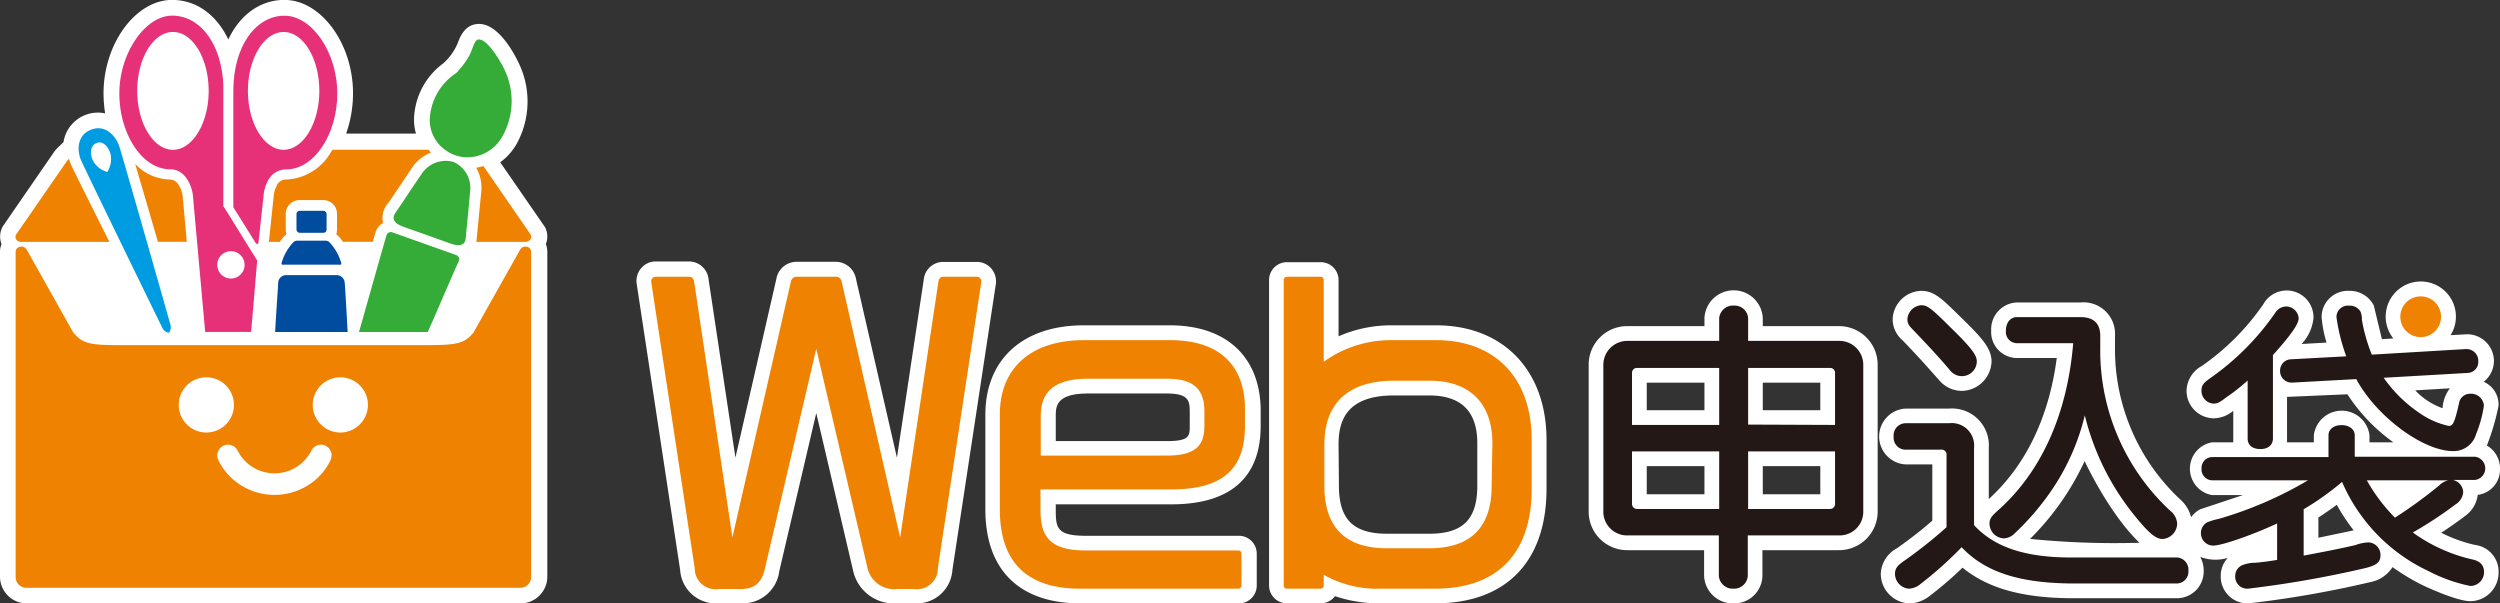 <svg id="レイヤー_5" data-name="レイヤー 5" xmlns="http://www.w3.org/2000/svg" viewBox="0 0 279.87 67.56">
  <rect x="0" y="0" width="279.87" height="67.56" fill="#333333" stroke="none"/>
  <defs>
    <style>
      .cls-1 {
        fill: #fff;
      }

      .cls-2 {
        fill: #231815;
      }

      .cls-3 {
        fill: #ef8200;
      }

      .cls-4 {
        fill: #e63178;
      }

      .cls-5 {
        fill: #34ac37;
      }

      .cls-6 {
        fill: #004da0;
      }

      .cls-7 {
        fill: #009ce1;
      }
    </style>
  </defs>
  <title>logo_webm_2</title>
  <g>
    <g>
      <g>
        <path class="cls-1" d="M207.7,39.43h-8.55v-.92a3.27,3.27,0,0,0-6.53,0v.92H184a4.31,4.31,0,0,0-4.34,4.38V60.13A4.31,4.31,0,0,0,184,64.51h8.58v2.87a3.22,3.22,0,0,0,3.31,3.09,3.16,3.16,0,0,0,3.22-3.09V64.51h8.55a4.32,4.32,0,0,0,4.35-4.38V43.81A4.32,4.32,0,0,0,207.7,39.43ZM205.59,55.1v3.15h-6.44V55.1Zm-6.44-6.26V45.76h6.44v3.08Zm-6.53,6.26v3.15h-6.46V55.1Zm0-9.34v3.08h-6.46V45.76Z" transform="translate(-1.81 -2.92)"/>
        <path class="cls-1" d="M218.89,45.48a3.36,3.36,0,0,0,2.52,1.2,3.4,3.4,0,0,0,3.35-3.28c0-1.49-1.06-2.66-3.64-5.16-1.93-1.9-2.81-2.76-4.22-2.76a3.29,3.29,0,0,0-3.21,3.21A3.09,3.09,0,0,0,214.78,41C216.63,42.92,217.58,44,218.89,45.48Z" transform="translate(-1.81 -2.92)"/>
        <path class="cls-1" d="M278.85,63.92a16.47,16.47,0,0,1-3.75-1.36c.95-.62,1.85-1.25,2.66-1.87a3.4,3.4,0,0,0,1.43-2.37,2.85,2.85,0,0,0,2.49-2.91,2.94,2.94,0,0,0-1.47-2.61,26,26,0,0,0,1.31-4.47,2.8,2.8,0,0,0-1.66-2.67A3,3,0,0,0,281,43.34a3,3,0,0,0-3-3l-1.85.1a3.93,3.93,0,1,0-6.41.37l-1.28.08-.91-3.77a3,3,0,0,0-2.74-1.64,2.94,2.94,0,0,0-3.1,2.9,13.3,13.3,0,0,0,.55,2.89l-2.79.16a5,5,0,0,0,1.33-2.89A3,3,0,0,0,255.17,37a27.26,27.26,0,0,1-6.87,6.89,3.25,3.25,0,0,0-1.71,2.79,3.08,3.08,0,0,0,3,3.07,3.49,3.49,0,0,0,2.23-.84v3.53h-2.4a3,3,0,0,0,0,5.9h3.49l-4.81,1.6a3,3,0,0,0-1,.88,3.93,3.93,0,0,0-1.23-2,23,23,0,0,1-7.29-17.1V40.53a3.53,3.53,0,0,0-3.85-3.75h-7.14a3,3,0,0,0-2.87,3.14A2.91,2.91,0,0,0,227.59,43h4.47c-.87,6.63-3.47,12-7.55,15.73l-.06.05V53.06a4.12,4.12,0,0,0-4.41-4.4h-4.91a3.13,3.13,0,0,0,0,6.25h3V61.2c-1.12,1-2.42,2-3.93,3.08a3.4,3.4,0,0,0-1.84,2.92,3.33,3.33,0,0,0,3.21,3.27,3.79,3.79,0,0,0,2.29-.86,40.09,40.09,0,0,0,3.65-3.14c2.85,2.32,6.7,3.39,12.22,3.42h11.85a3,3,0,0,0,2.93-3.07,3.25,3.25,0,0,0-.39-1.56,4.72,4.72,0,0,0,3.09.11,2.91,2.91,0,0,0-.79,2,3,3,0,0,0,3.07,3.1A117.33,117.33,0,0,0,267.1,68.1a3.82,3.82,0,0,0,2.55-1.69,25,25,0,0,0,3.32,2s3.77,1.81,5.38,1.81a3.19,3.19,0,0,0,3.17-3.27A3,3,0,0,0,278.85,63.92Zm-49.78-.67a30,30,0,0,0,6.11-8.71s2.7,5.84,6.14,9.14A95.27,95.27,0,0,1,229.07,63.25Zm32.28-.13V60.85c.67-.42,1.38-.92,2.06-1.42a20.82,20.82,0,0,0,1.89,2.86Zm5.72-10.68v-.8a3.14,3.14,0,0,0-6.23,0v.8h-3l0-5.09,6.76-.29a20,20,0,0,0,5.15,5.38Zm5.12-5.82,3.88-.23a4.07,4.07,0,0,0-.82,2.23A7.75,7.75,0,0,1,272.19,46.62Z" transform="translate(-1.81 -2.92)"/>
        <path class="cls-1" d="M132.78,39.34h-9.66c-6.8,0-11,3.82-11,10V59.94c0,6.79,3.8,10.53,10.69,10.53h17.69a2,2,0,0,0,2-2V64.9a2,2,0,0,0-2-2H123.29C120.12,62.89,120,62,120,60v-.62h12.94c6.61,0,10-3,10-8.78V48.74C142.86,42.86,139.09,39.34,132.78,39.34ZM135,49v1.58c0,1.11,0,1.72-2.51,1.72H120V49.53c0-1.08,0-2.56,3.62-2.56h8.89C134.82,47,135,47.72,135,49Z" transform="translate(-1.81 -2.92)"/>
        <path class="cls-1" d="M162.59,39.34h-5.07a14.62,14.62,0,0,0-5.86,1.23v-6.3a2,2,0,0,0-2-2h-3.78a2,2,0,0,0-2,2V68.46a2,2,0,0,0,2,2h3.78a2,2,0,0,0,1.6-.8,15.37,15.37,0,0,0,5.1.8h6.14c7.91,0,12.44-4.67,12.44-12.82V52.16C174.94,44.38,170.09,39.34,162.59,39.34ZM151.66,52.69c0-2.36.64-5.5,6.16-5.5h4c3.56,0,5.37,1.79,5.37,5.32V57.3c0,3.76-1.61,5.37-5.37,5.37h-4.73c-3.78,0-5.39-1.61-5.39-5.37Z" transform="translate(-1.81 -2.92)"/>
        <path class="cls-1" d="M112.8,33a2.12,2.12,0,0,0-1.62-.76h-3.74a2.19,2.19,0,0,0-2.22,2l-3,19.92-4.58-20a2.31,2.31,0,0,0-2.37-1.93H91.08a2.3,2.3,0,0,0-2.36,1.92l-4.58,20-3-19.9a2.21,2.21,0,0,0-2.22-2.06H75.2a2.11,2.11,0,0,0-1.62.76,2.19,2.19,0,0,0-.49,1.77l4.86,32a4,4,0,0,0,4.28,3.74h2.49a4.12,4.12,0,0,0,4.33-3.6l4.14-17.7,4.13,17.67a4.67,4.67,0,0,0,4.92,3.63h1.91a4,4,0,0,0,4.28-3.73l4.85-31.92A2.23,2.23,0,0,0,112.8,33Z" transform="translate(-1.81 -2.92)"/>
      </g>
      <g>
        <g>
          <path class="cls-2" d="M207.7,41.08H197.51V38.51a1.52,1.52,0,0,0-1.58-1.38,1.56,1.56,0,0,0-1.66,1.38v2.57H184a2.69,2.69,0,0,0-2.7,2.73V60.13a2.66,2.66,0,0,0,2.7,2.73h10.23v4.52a1.56,1.56,0,0,0,1.66,1.44,1.53,1.53,0,0,0,1.58-1.44V62.86H207.7a2.65,2.65,0,0,0,2.7-2.73V43.81A2.68,2.68,0,0,0,207.7,41.08Zm-.46,12.37v5.83a.57.57,0,0,1-.55.62h-9.18V53.45Zm-9.73-3V44.11h9.18a.54.54,0,0,1,.55.55v5.83Zm-3.24,3V59.9h-9.21a.57.57,0,0,1-.55-.62V53.45Zm0-9.34v6.38h-9.76V44.66a.54.54,0,0,1,.55-.55Z" transform="translate(-1.81 -2.92)"/>
          <g>
            <path class="cls-2" d="M220.11,44.37a1.67,1.67,0,0,0,3-1c0-.73-.68-1.6-3.15-4-2-2-2.43-2.28-3.06-2.28a1.67,1.67,0,0,0-1.56,1.56c0,.45.14.7.62,1.18C217.81,41.77,218.79,42.82,220.11,44.37Z" transform="translate(-1.81 -2.92)"/>
            <path class="cls-2" d="M226.12,63.19a1.82,1.82,0,0,0,1.25-.58,29.09,29.09,0,0,0,4.37-5.19,25.46,25.46,0,0,0,3.46-8,28.53,28.53,0,0,0,5.63,11.29c1.54,1.9,2.32,2.55,3.08,2.55a1.76,1.76,0,0,0,1.63-1.7,2,2,0,0,0-.82-1.5,24.46,24.46,0,0,1-7.79-18.27V40.53c0-1.4-.74-2.11-2.2-2.11h-7.14c-.72,0-1.22.62-1.22,1.5a1.26,1.26,0,0,0,1.22,1.42h6.31c-.65,7.87-3.52,14.31-8.31,18.62-.82.73-1.06,1-1.06,1.6A1.68,1.68,0,0,0,226.12,63.19Z" transform="translate(-1.81 -2.92)"/>
            <path class="cls-2" d="M245.55,65.33H233.67c-5.14,0-8.59-1.15-10.87-3.62V53.06A2.51,2.51,0,0,0,220,50.3h-4.91a1.36,1.36,0,0,0-1.29,1.5,1.34,1.34,0,0,0,1.29,1.46h4a.55.55,0,0,1,.63.62v8.06a50.72,50.72,0,0,1-4.65,3.7c-.84.58-1.12.88-1.12,1.56a1.68,1.68,0,0,0,1.56,1.62,2.14,2.14,0,0,0,1.33-.55,41.94,41.94,0,0,0,4.57-4.09c2.61,2.77,6.41,4,12.26,4.06h11.85a1.33,1.33,0,0,0,1.28-1.42A1.37,1.37,0,0,0,245.55,65.33Z" transform="translate(-1.81 -2.92)"/>
          </g>
          <g>
            <path class="cls-3" d="M272.8,40.66a2.28,2.28,0,1,0-2.28-2.28A2.28,2.28,0,0,0,272.8,40.66Z" transform="translate(-1.81 -2.92)"/>
            <path class="cls-2" d="M278.5,65.53a18.32,18.32,0,0,1-6.58-3,44.23,44.23,0,0,0,4.79-3.15,1.77,1.77,0,0,0,.85-1.37,1.46,1.46,0,0,0-1.14-1.36h2.46a1.31,1.31,0,0,0,0-2.6H265.42V51.64c0-.65-.62-1.13-1.48-1.13s-1.46.47-1.46,1.13v2.45H249.42a1.21,1.21,0,0,0-1.15,1.28,1.22,1.22,0,0,0,1.15,1.32h10.77a43.39,43.39,0,0,1-10,4.32,6.89,6.89,0,0,0-1.28.38,1.35,1.35,0,0,0-.71,1.19A1.38,1.38,0,0,0,249.56,64c1,0,4.45-1.21,7.17-2.48V65.6c-.82.14-1.5.23-2.44.32a3.89,3.89,0,0,0-1.41.25,1.29,1.29,0,0,0-.84,1.2,1.34,1.34,0,0,0,1.42,1.45,118.55,118.55,0,0,0,13.21-2.32c1.08-.28,1.63-.58,1.63-1.41a1.4,1.4,0,0,0-1.36-1.45,4.68,4.68,0,0,0-1.44.3c-1.34.31-2.51.56-5.8,1.18V59.93A31.43,31.43,0,0,0,264,56.87a19.6,19.6,0,0,0,9.71,10,17.53,17.53,0,0,0,4.66,1.65,1.54,1.54,0,0,0,1.52-1.62C279.87,66.16,279.42,65.71,278.5,65.53Zm-8.58-4.66a19.35,19.35,0,0,1-3.15-4.18h9.12a2.11,2.11,0,0,0-1,.56A51,51,0,0,1,269.92,60.87Z" transform="translate(-1.81 -2.92)"/>
            <path class="cls-2" d="M258.33,43.14a1.26,1.26,0,0,0-1.27,1.29,1.29,1.29,0,0,0,1.22,1.32h.18l7.13-.39c2.23,4.16,7.46,8.06,10.84,8.06A2.61,2.61,0,0,0,279,51.53a13.8,13.8,0,0,0,.88-3.2A1.44,1.44,0,0,0,278.32,47a1.25,1.25,0,0,0-1.18.86l-.2.86c-.41,1.7-.61,1.88-1,1.88a9,9,0,0,1-3.28-1.45,15.31,15.31,0,0,1-4-3.94l9.41-.54a1.23,1.23,0,0,0,1.18-1.28A1.32,1.32,0,0,0,278,42h-.18l-10.49.62a18.78,18.78,0,0,1-1.11-3.9l0-.17a2.29,2.29,0,0,0-.16-.75,1.36,1.36,0,0,0-1.23-.66,1.29,1.29,0,0,0-1.46,1.25,20.87,20.87,0,0,0,1.1,4.42Z" transform="translate(-1.81 -2.92)"/>
            <path class="cls-2" d="M249.59,48.1c.47,0,.67-.11,1.51-.74a22.24,22.24,0,0,0,2.33-1.84V52c0,.44.19,1.19,1.45,1.19.85,0,1.38-.46,1.38-1.19V42.67c2-2.23,2.88-3.46,2.88-4.13a1.42,1.42,0,0,0-1.42-1.31,1.47,1.47,0,0,0-1.21.72,29,29,0,0,1-7.25,7.29c-.79.56-1,.81-1,1.44A1.43,1.43,0,0,0,249.59,48.1Z" transform="translate(-1.81 -2.92)"/>
          </g>
        </g>
        <g>
          <g>
            <path class="cls-3" d="M132.78,41h-9.66c-5.87,0-9.38,3.11-9.38,8.32V59.94c0,5.89,3,8.88,9,8.88h17.69a.36.36,0,0,0,.36-.36V64.9a.36.36,0,0,0-.36-.36H123.29c-4.13,0-5-1.74-5-4.56V57.71h14.59c5.75,0,8.3-2.2,8.3-7.13V48.74C141.21,45.84,140.12,41,132.78,41Zm3.86,9.55c0,2-.71,3.37-4.16,3.37H118.32V49.53c0-1.81.55-4.21,5.27-4.21h8.89c2.88,0,4.16,1.12,4.16,3.64Z" transform="translate(-1.81 -2.92)"/>
            <path class="cls-3" d="M162.59,41h-5.07A12.76,12.76,0,0,0,150,43.42V34.27a.35.35,0,0,0-.35-.37h-3.78a.36.36,0,0,0-.35.37V68.46a.35.35,0,0,0,.35.36h3.78a.35.35,0,0,0,.35-.36V67.27a12.09,12.09,0,0,0,6.35,1.55h6.14c7,0,10.79-4,10.79-11.17V52.16C173.29,45.27,169.2,41,162.59,41ZM168.8,57.3c0,4.66-2.36,7-7,7h-4.73c-4.67,0-7-2.36-7-7V52.69c0-4.67,2.71-7.15,7.81-7.15h4c4.47,0,7,2.55,7,7Z" transform="translate(-1.81 -2.92)"/>
          </g>
          <path class="cls-3" d="M111.18,33.9h-3.74c-.3,0-.53.16-.59.63l-4.27,28.56L96.05,34.53a.67.67,0,0,0-.76-.63H91.08a.67.67,0,0,0-.75.63L83.8,63.09,79.53,34.53c-.07-.47-.29-.63-.59-.63H75.2a.52.52,0,0,0-.48.63l4.86,32a2.33,2.33,0,0,0,2.65,2.33h2.49c1.56,0,2.37-.69,2.73-2.33l5.74-24.57,5.74,24.57a3.06,3.06,0,0,0,3.31,2.33h1.91a2.33,2.33,0,0,0,2.65-2.33l4.86-32A.52.52,0,0,0,111.18,33.9Z" transform="translate(-1.81 -2.92)"/>
        </g>
      </g>
    </g>
    <g>
      <path class="cls-1" d="M51.45,10a8,8,0,0,0-3.29,6.26,5.47,5.47,0,0,0,.22,1.62H40.56a13.69,13.69,0,0,0,.77-4.52c0-5.57-3.59-10.45-7.68-10.45-2.73,0-5,1.7-6.28,4.43-1.3-2.74-3.56-4.43-6.3-4.43C17,2.92,13.4,7.8,13.4,13.37a14.83,14.83,0,0,0,.18,2.24,3.9,3.9,0,0,0-4.66,3.22l-.61.59a3.88,3.88,0,0,0-.59.72L2.13,28.25a2.34,2.34,0,0,0-.15,2,2.17,2.17,0,0,0-.17.84V67.54a3,3,0,0,0,2.95,2.93H60.08a3,3,0,0,0,3-2.93V31.09a2.21,2.21,0,0,0-.17-.84,2.24,2.24,0,0,0-.1-1.92l-5-7.24a6.74,6.74,0,0,0,1.74-1.89A9.85,9.85,0,0,0,59.89,10c-.63-1.33-2.34-4.4-4.46-4.4h-.11c-1.46.08-2,1.41-2.26,2.13A6.33,6.33,0,0,1,51.45,10Z" transform="translate(-1.81 -2.92)"/>
      <g>
        <g>
          <path class="cls-4" d="M30.42,30.1c.11.19.33.17.33-.07l.56-5.15c0-.41.34-3,2.56-3,3.15,0,5.7-4,5.7-8.5s-2.77-8.7-5.92-8.7S27.93,8,27.93,13.12v13ZM33.56,6.5c2.23,0,4,3,4,6.6s-1.8,6.59-4,6.59-4-3-4-6.59S31.33,6.5,33.56,6.5Z" transform="translate(-1.81 -2.92)"/>
          <path class="cls-4" d="M20.85,21.87c2.06,0,2.56,2.6,2.56,3l1.37,15.21h5.14c.25-2.82.48-5.63.68-8l-.55-.88-2.69-4.34h0L26.81,26V13.12c0-.23,0-.45,0-.67-.21-4.78-2.7-7.78-5.72-7.78s-5.92,4.2-5.92,8.7S17.7,21.87,20.85,21.87Zm6.51,9.2a1.53,1.53,0,1,1,0,3,1.53,1.53,0,0,1,0-3ZM21.17,6.5c2.23,0,4,3,4,6.6s-1.8,6.59-4,6.59-4-3-4-6.59S18.94,6.5,21.17,6.5Z" transform="translate(-1.81 -2.92)"/>
        </g>
        <g>
          <path class="cls-5" d="M52.92,31.49l-7.25-2.58a.39.39,0,0,0-.19,0,.51.51,0,0,0-.4.34C44.7,30.53,43.47,34.9,42,40.09h7.7c1.7-3.87,3-6.94,3.47-7.94a.44.44,0,0,0-.11-.55A.42.42,0,0,0,52.92,31.49Z" transform="translate(-1.81 -2.92)"/>
          <path class="cls-5" d="M51.54,19.62a4.4,4.4,0,0,0,1.39.73,4.08,4.08,0,0,0,1.24.18A4.51,4.51,0,0,0,58,18.28a8.11,8.11,0,0,0,.3-7.54c-.64-1.33-2-3.45-2.9-3.4-.46,0-.62.89-1,1.71a9.64,9.64,0,0,1-1.53,2.06,6.52,6.52,0,0,0-2.95,5.19A4.1,4.1,0,0,0,51.54,19.62Z" transform="translate(-1.81 -2.92)"/>
          <path class="cls-5" d="M54.05,28.44c.1-1,.32-3.16.41-4.4a3.16,3.16,0,0,0-1.91-3,3.22,3.22,0,0,0-3.39,1.14c-.7,1-1.93,2.85-2.47,3.67s-1,1.25-.75,1.74.84.65,2,1.06l3.37,1.2c1.15.41,1.69.66,2.21.44S53.94,29.42,54.05,28.44Z" transform="translate(-1.81 -2.92)"/>
        </g>
        <g>
          <path class="cls-3" d="M4.22,30h9.84c-2.05-4.08-4-8-4.28-8.6a4,4,0,0,1-.24-.71,2.16,2.16,0,0,0-.35.42L3.62,29.17a.52.52,0,0,0,0,.55A.68.68,0,0,0,4.22,30Z" transform="translate(-1.81 -2.92)"/>
          <path class="cls-3" d="M22.26,24.89c0-.08-.28-1.87-1.41-1.87a5.51,5.51,0,0,1-3.91-1.75c.65,2.2,1.62,5.53,2.55,8.72h3.23Z" transform="translate(-1.81 -2.92)"/>
          <path class="cls-3" d="M38.86,19.94a6.06,6.06,0,0,1-5,3.08,1.12,1.12,0,0,0-1.08.7,3.11,3.11,0,0,0-.33,1.16L31.91,30h1.22a3.47,3.47,0,0,1,.75-.86,1.69,1.69,0,0,1-.08-.5V26.85a1.54,1.54,0,0,1,1.54-1.53H38a1.54,1.54,0,0,1,1.54,1.53v1.78a1.76,1.76,0,0,1-.09.51,3.46,3.46,0,0,1,.75.85h3.34c.13-.47.24-.85.32-1.1a1.75,1.75,0,0,1,.83-1,2.53,2.53,0,0,1,.64-2.31l2.76-4.1A4.6,4.6,0,0,1,50.05,20c-.09-.11-.18-.21-.26-.32H39.05A3,3,0,0,1,38.86,19.94Z" transform="translate(-1.81 -2.92)"/>
          <path class="cls-3" d="M61.21,29.17,55.92,21.5a5.51,5.51,0,0,1-.8.2,4.57,4.57,0,0,1,.59,2.43L55.14,30h5.48a.71.71,0,0,0,.56-.27A.52.52,0,0,0,61.21,29.17Z" transform="translate(-1.81 -2.92)"/>
          <path class="cls-3" d="M61.27,31.09a.59.59,0,0,0-.49-.55.68.68,0,0,0-.73.31l-5.2,9.24c-1.1,1.46-2.2,1.46-6.14,1.47H16.13c-3.95,0-5,0-6.15-1.47L4.79,30.85a.68.68,0,0,0-.73-.31.59.59,0,0,0-.5.55V67.54a1.2,1.2,0,0,0,1.2,1.18H60.08a1.2,1.2,0,0,0,1.19-1.18ZM21.82,48.25a3.09,3.09,0,1,1,3.08,3.09A3.09,3.09,0,0,1,21.82,48.25Zm17,6.17a6.67,6.67,0,0,1-2.51,2.81,7,7,0,0,1-3.77,1.09h0a7,7,0,0,1-3.77-1.09,6.76,6.76,0,0,1-2.52-2.81,1.21,1.21,0,0,1,.57-1.6,1.13,1.13,0,0,1,.51-.12,1.22,1.22,0,0,1,1.09.68,4.62,4.62,0,0,0,8.24,0,1.21,1.21,0,0,1,1.08-.68,1.14,1.14,0,0,1,.52.12A1.2,1.2,0,0,1,38.81,54.42Zm1.12-3.08A3.09,3.09,0,1,1,43,48.25,3.1,3.1,0,0,1,39.93,51.34Z" transform="translate(-1.81 -2.92)"/>
        </g>
        <g>
          <rect class="cls-6" x="33.19" y="23.6" width="3.37" height="2.46" rx="0.34"/>
          <path class="cls-6" d="M40.4,34.58a.91.91,0,0,0-.85-.86H33.79a.9.9,0,0,0-.84.86c0,.32-.19,2.8-.34,5.51h8.12C40.58,37.38,40.44,34.9,40.4,34.58Z" transform="translate(-1.81 -2.92)"/>
          <path class="cls-6" d="M40,32.32A5.67,5.67,0,0,0,38.65,30a.72.72,0,0,0-.41-.14H35.1a.72.72,0,0,0-.41.14,5.56,5.56,0,0,0-1.34,2.3c-.06.15,0,.22.06.25a.58.58,0,0,0,.18,0h6.16a.52.52,0,0,0,.17,0C40,32.54,40.05,32.47,40,32.32Z" transform="translate(-1.81 -2.92)"/>
        </g>
        <path class="cls-7" d="M12,17.44c-1.62.62-1.56,2.4-1.12,3.41.58,1.31,8.87,18.31,9.11,18.78a.94.94,0,0,0,.73.54,1,1,0,0,0,.17-.89c-.13-.5-5.31-18.7-5.75-20.06C14.72,18.11,13.61,16.82,12,17.44Zm2.19,2.73a2.72,2.72,0,0,1-.37,2,2.65,2.65,0,0,1-1.59-1.23c-.4-.85-.31-1.7.37-2S13.92,19.27,14.19,20.17Z" transform="translate(-1.81 -2.92)"/>
      </g>
    </g>
  </g>
</svg>
